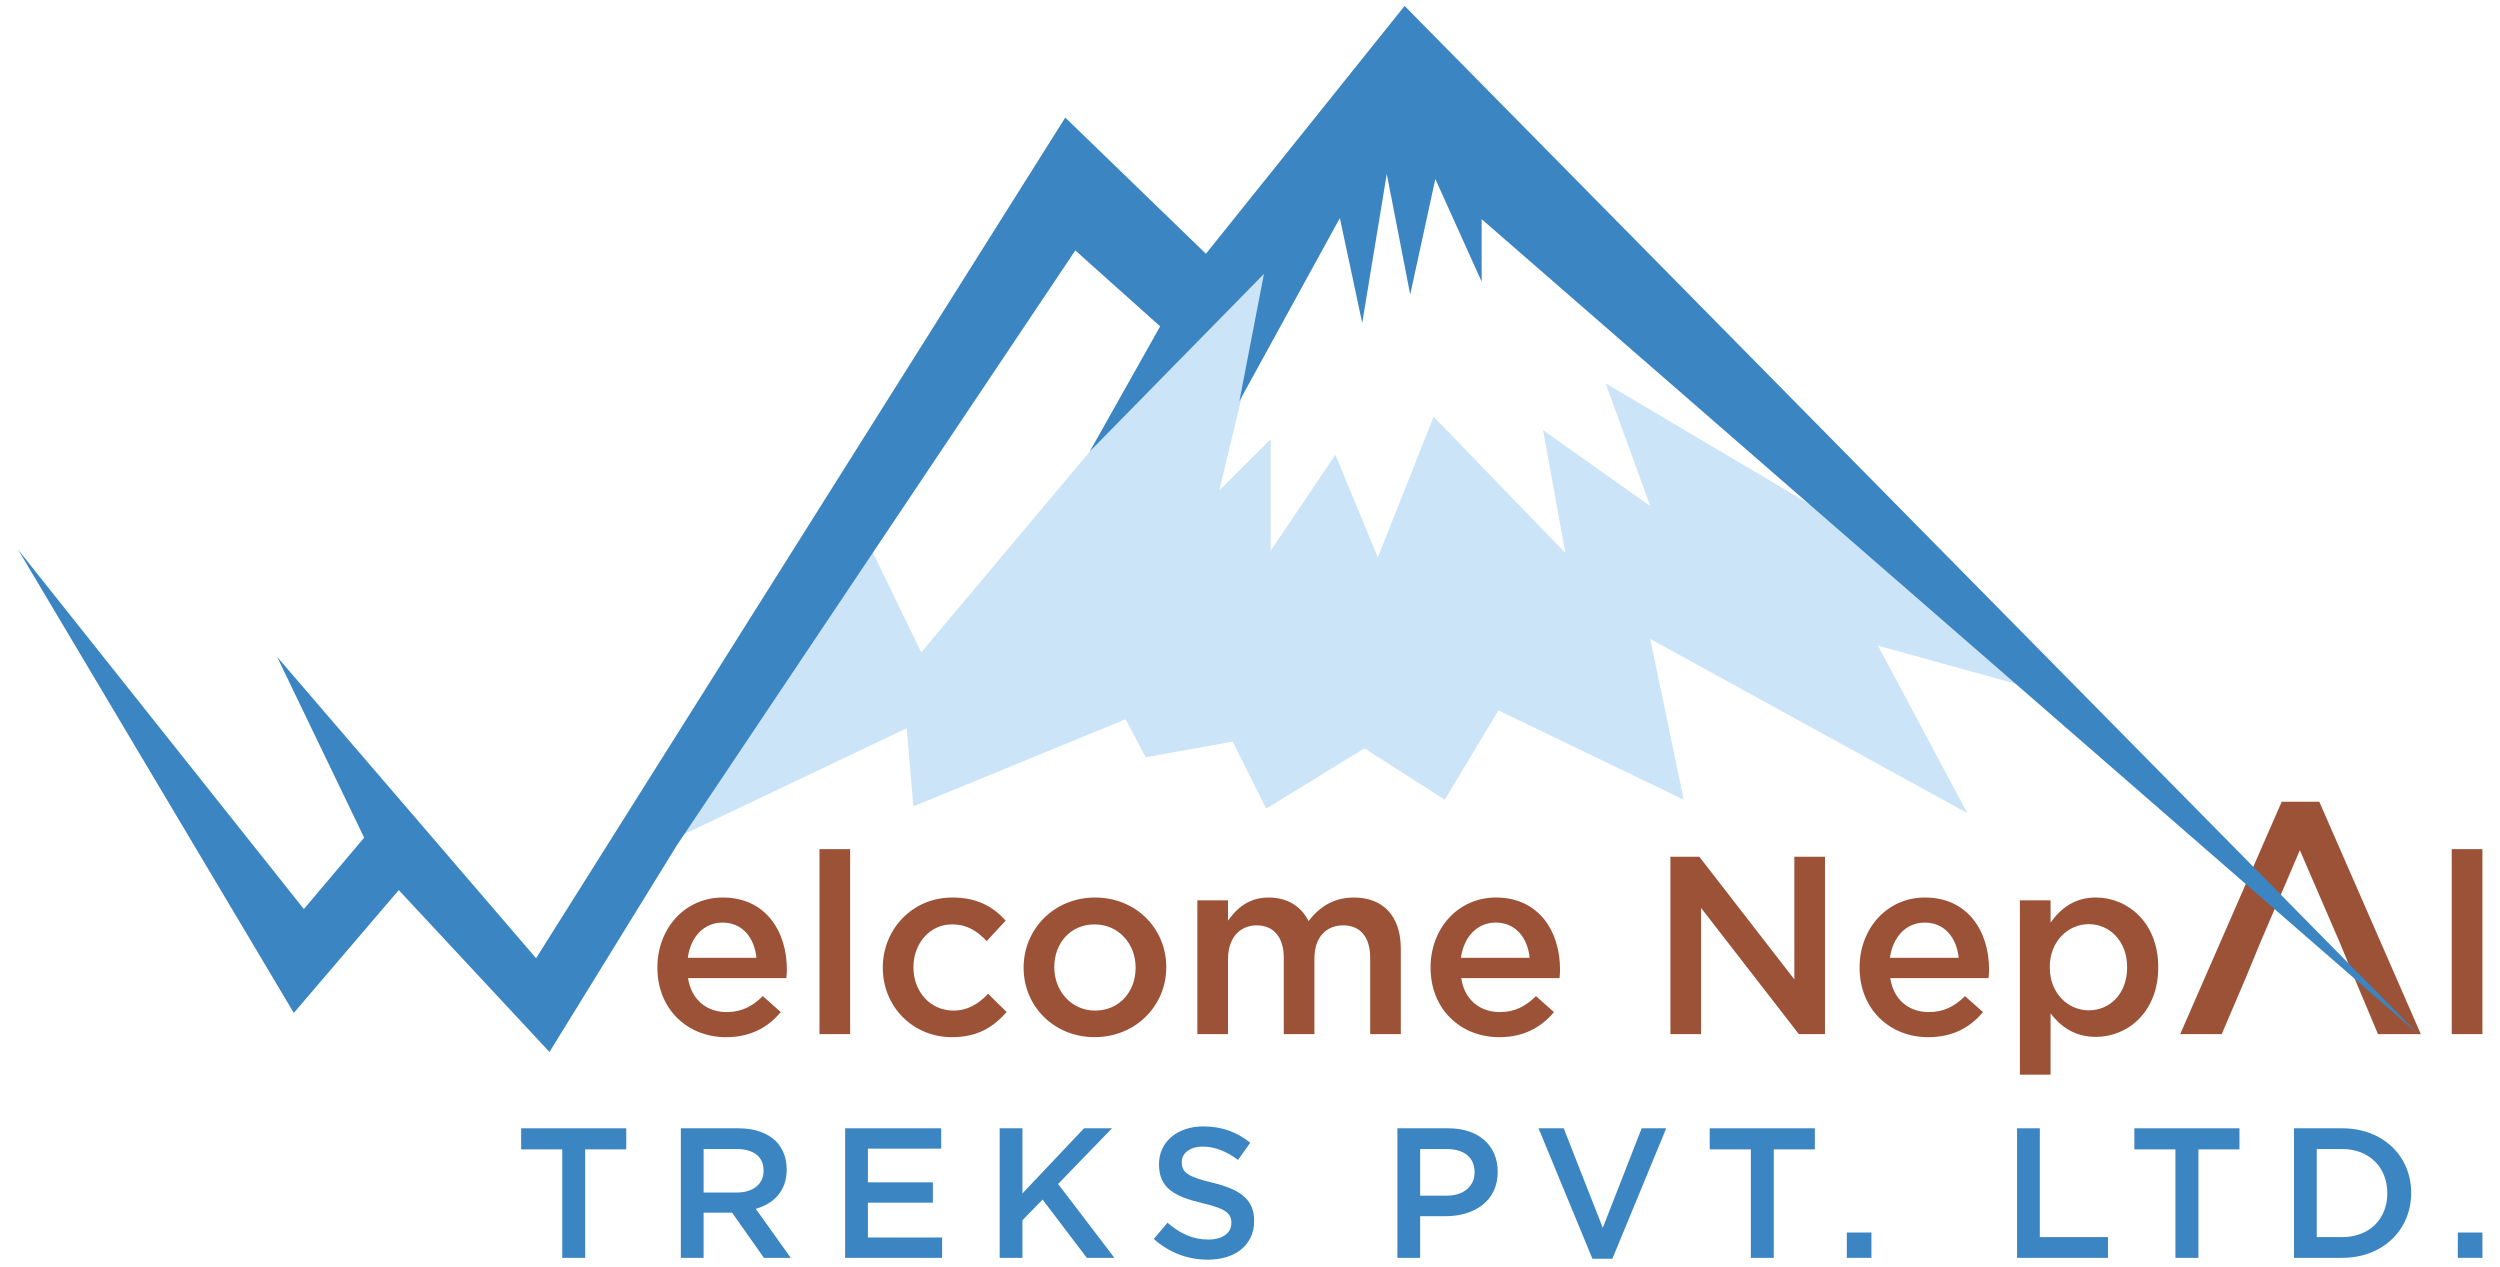 <?xml version="1.0" encoding="utf-8"?>
<!-- Generator: Adobe Illustrator 14.0.0, SVG Export Plug-In . SVG Version: 6.00 Build 43363)  -->
<!DOCTYPE svg PUBLIC "-//W3C//DTD SVG 1.1//EN" "http://www.w3.org/Graphics/SVG/1.1/DTD/svg11.dtd">
<svg version="1.1" id="Layer_1" xmlns="http://www.w3.org/2000/svg" xmlns:xlink="http://www.w3.org/1999/xlink" x="0px" y="0px"
	 width="148px" height="75px" viewBox="0 0 148 75" enable-background="new 0 0 148 75" xml:space="preserve">
<g>
	<polygon fill="#CBE4F7" points="38.895,50.144 51.11,31.554 54.537,38.618 76.016,13.041 72.183,29.034 75.224,25.996 
		75.224,32.603 79.057,26.92 81.568,33 84.872,24.673 92.67,32.736 91.35,25.465 97.694,29.96 95.05,22.69 112.234,32.868 
		121.305,41.025 111.175,38.222 116.464,48.135 97.694,37.825 99.676,47.342 88.706,42.056 85.532,47.342 80.773,44.302 
		74.959,47.87 72.976,43.905 67.821,44.83 66.631,42.582 54.074,47.737 53.677,43.112 	"/>
	<g>
		<path fill="#9C5236" d="M38.918,57.291V57.26c0-2.266,1.604-4.127,3.871-4.127c2.519,0,3.794,1.979,3.794,4.263
			c0,0.164-0.015,0.331-0.03,0.509h-5.82c0.196,1.29,1.11,2.009,2.28,2.009c0.887,0,1.515-0.329,2.145-0.943l1.065,0.943
			c-0.75,0.901-1.785,1.487-3.24,1.487C40.687,61.4,38.918,59.735,38.918,57.291 M44.782,56.703
			c-0.119-1.168-0.809-2.086-2.01-2.086c-1.109,0-1.889,0.858-2.054,2.086H44.782z"/>
		<rect x="48.514" y="50.269" fill="#9C5236" width="1.815" height="10.951"/>
		<path fill="#9C5236" d="M52.261,57.303v-0.029c0-2.249,1.74-4.141,4.11-4.141c1.5,0,2.43,0.556,3.165,1.367l-1.124,1.213
			c-0.556-0.584-1.141-0.989-2.056-0.989c-1.32,0-2.28,1.14-2.28,2.521v0.029c0,1.411,0.975,2.552,2.371,2.552
			c0.855,0,1.484-0.407,2.053-0.991l1.095,1.079c-0.78,0.871-1.693,1.486-3.239,1.486C54.001,61.399,52.261,59.554,52.261,57.303"/>
		<path fill="#9C5236" d="M60.598,57.303v-0.029c0-2.263,1.8-4.141,4.23-4.141c2.431,0,4.215,1.845,4.215,4.111v0.029
			c0,2.25-1.8,4.126-4.245,4.126C62.383,61.399,60.598,59.554,60.598,57.303 M67.229,57.303v-0.029c0-1.395-1.005-2.55-2.43-2.55
			c-1.455,0-2.385,1.14-2.385,2.521v0.029c0,1.381,1.005,2.552,2.415,2.552C66.298,59.825,67.229,58.67,67.229,57.303"/>
		<path fill="#9C5236" d="M70.882,53.298h1.815V54.5c0.511-0.706,1.201-1.367,2.415-1.367c1.142,0,1.938,0.556,2.355,1.396
			c0.645-0.841,1.485-1.396,2.687-1.396c1.723,0,2.774,1.097,2.774,3.032v5.055h-1.813v-4.5c0-1.26-0.588-1.938-1.607-1.938
			c-0.989,0-1.695,0.693-1.695,1.968v4.47h-1.814v-4.517c0-1.228-0.602-1.921-1.605-1.921c-1.005,0-1.695,0.753-1.695,1.984v4.453
			h-1.815V53.298z"/>
		<path fill="#9C5236" d="M84.69,57.291V57.26c0-2.266,1.604-4.127,3.87-4.127c2.521,0,3.794,1.979,3.794,4.263
			c0,0.164-0.013,0.331-0.029,0.509h-5.82c0.194,1.29,1.109,2.009,2.28,2.009c0.885,0,1.516-0.329,2.145-0.943l1.065,0.943
			c-0.749,0.901-1.785,1.487-3.24,1.487C86.458,61.4,84.69,59.735,84.69,57.291 M90.557,56.703
			c-0.123-1.168-0.812-2.086-2.013-2.086c-1.107,0-1.89,0.858-2.056,2.086H90.557z"/>
		<polygon fill="#9C5236" points="98.888,50.719 100.6,50.719 106.225,57.979 106.225,50.719 108.039,50.719 108.039,61.22 
			106.492,61.22 100.703,53.75 100.703,61.22 98.888,61.22 		"/>
		<path fill="#9C5236" d="M110.088,57.291V57.26c0-2.266,1.604-4.127,3.87-4.127c2.521,0,3.795,1.979,3.795,4.263
			c0,0.164-0.013,0.331-0.031,0.509h-5.818c0.193,1.29,1.108,2.009,2.279,2.009c0.885,0,1.515-0.329,2.146-0.943l1.065,0.943
			c-0.75,0.901-1.785,1.487-3.241,1.487C111.857,61.4,110.088,59.735,110.088,57.291 M115.954,56.703
			c-0.121-1.168-0.812-2.086-2.012-2.086c-1.109,0-1.891,0.858-2.056,2.086H115.954z"/>
		<path fill="#9C5236" d="M119.578,53.298h1.815v1.319c0.585-0.823,1.409-1.485,2.686-1.485c1.875,0,3.689,1.485,3.689,4.112v0.029
			c0,2.626-1.799,4.111-3.689,4.111c-1.306,0-2.131-0.661-2.686-1.396v3.631h-1.815V53.298z M125.925,57.273v-0.029
			c0-1.531-1.037-2.535-2.268-2.535c-1.229,0-2.31,1.021-2.31,2.535v0.029c0,1.531,1.08,2.538,2.31,2.538
			C124.904,59.812,125.925,58.834,125.925,57.273"/>
		<polygon fill="#9C5236" points="137.303,47.461 135.078,47.461 129.068,61.22 131.526,61.22 132.934,57.923 133.812,55.796 
			136.152,50.332 138.513,55.796 139.391,57.923 140.777,61.22 143.313,61.22 		"/>
		<rect x="145.142" y="50.269" fill="#9C5236" width="1.817" height="10.951"/>
		<polygon fill="#3B85C2" points="33.284,68.043 30.852,68.043 30.852,66.795 37.075,66.795 37.075,68.043 34.642,68.043 
			34.642,74.465 33.284,74.465 		"/>
		<path fill="#3B85C2" d="M40.306,66.795h3.417c0.966,0,1.72,0.283,2.214,0.767c0.405,0.418,0.635,0.986,0.635,1.656v0.02
			c0,1.261-0.755,2.018-1.83,2.324l2.072,2.903h-1.589L43.34,71.79h-1.687v2.675h-1.347V66.795z M43.625,70.597
			c0.965,0,1.578-0.506,1.578-1.281v-0.023c0-0.819-0.591-1.269-1.588-1.269h-1.961v2.573H43.625z"/>
		<polygon fill="#3B85C2" points="50.033,66.795 55.719,66.795 55.719,68 51.38,68 51.38,69.994 55.226,69.994 55.226,71.199 
			51.38,71.199 51.38,73.259 55.773,73.259 55.773,74.465 50.033,74.465 		"/>
		<polygon fill="#3B85C2" points="59.18,66.795 60.528,66.795 60.528,70.65 64.175,66.795 65.83,66.795 62.641,70.091 
			65.973,74.465 64.34,74.465 61.721,71.014 60.528,72.239 60.528,74.465 59.18,74.465 		"/>
		<path fill="#3B85C2" d="M68.305,73.346l0.811-0.962c0.734,0.634,1.468,0.997,2.422,0.997c0.833,0,1.358-0.387,1.358-0.965v-0.023
			c0-0.548-0.307-0.842-1.73-1.17c-1.633-0.395-2.553-0.879-2.553-2.292V68.91c0-1.315,1.096-2.227,2.618-2.227
			c1.119,0,2.005,0.343,2.783,0.966l-0.723,1.02c-0.689-0.516-1.38-0.79-2.081-0.79c-0.788,0-1.249,0.405-1.249,0.909v0.024
			c0,0.59,0.351,0.854,1.819,1.204c1.621,0.396,2.464,0.974,2.464,2.246v0.022c0,1.435-1.128,2.289-2.74,2.289
			C70.332,74.574,69.225,74.168,68.305,73.346"/>
		<path fill="#3B85C2" d="M82.726,66.795h3.023c1.785,0,2.915,1.021,2.915,2.564v0.023c0,1.717-1.383,2.616-3.069,2.616h-1.523
			v2.466h-1.346V66.795z M85.64,70.784c1.02,0,1.654-0.569,1.654-1.37v-0.023c0-0.897-0.646-1.367-1.654-1.367h-1.568v2.761H85.64z"
			/>
		<polygon fill="#3B85C2" points="91.082,66.795 92.572,66.795 94.885,72.688 97.187,66.795 98.641,66.795 95.452,74.519 
			94.272,74.519 		"/>
		<polygon fill="#3B85C2" points="103.65,68.043 101.215,68.043 101.215,66.795 107.439,66.795 107.439,68.043 105.008,68.043 
			105.008,74.465 103.65,74.465 		"/>
		<rect x="109.332" y="72.965" fill="#3B85C2" width="1.457" height="1.5"/>
		<polygon fill="#3B85C2" points="119.41,66.795 120.757,66.795 120.757,73.236 124.791,73.236 124.791,74.465 119.41,74.465 		"/>
		<polygon fill="#3B85C2" points="128.786,68.043 126.354,68.043 126.354,66.795 132.577,66.795 132.577,68.043 130.146,68.043 
			130.146,74.465 128.786,74.465 		"/>
		<path fill="#3B85C2" d="M135.806,66.795h2.859c2.412,0,4.076,1.654,4.076,3.813v0.024c0,2.156-1.664,3.832-4.076,3.832h-2.859
			V66.795z M138.665,73.236c1.61,0,2.663-1.084,2.663-2.586v-0.019c0-1.503-1.053-2.608-2.663-2.608h-1.513v5.213H138.665z"/>
		<rect x="145.503" y="72.965" fill="#3B85C2" width="1.456" height="1.5"/>
		<polygon fill="#3B85C2" points="1.07,32.538 17.989,53.817 21.558,49.59 16.403,38.883 31.736,56.727 63.063,6.961 71.39,15.023 
			83.153,0.352 143.164,61.222 87.714,12.976 87.714,16.675 84.972,10.596 83.484,17.436 82.097,10.298 80.643,19.121 79.32,12.91 
			73.372,23.748 74.827,16.213 64.516,26.722 68.681,19.32 63.658,14.826 40.058,50.063 32.529,62.278 23.607,52.694 17.394,59.965 
					"/>
	</g>
</g>
</svg>
